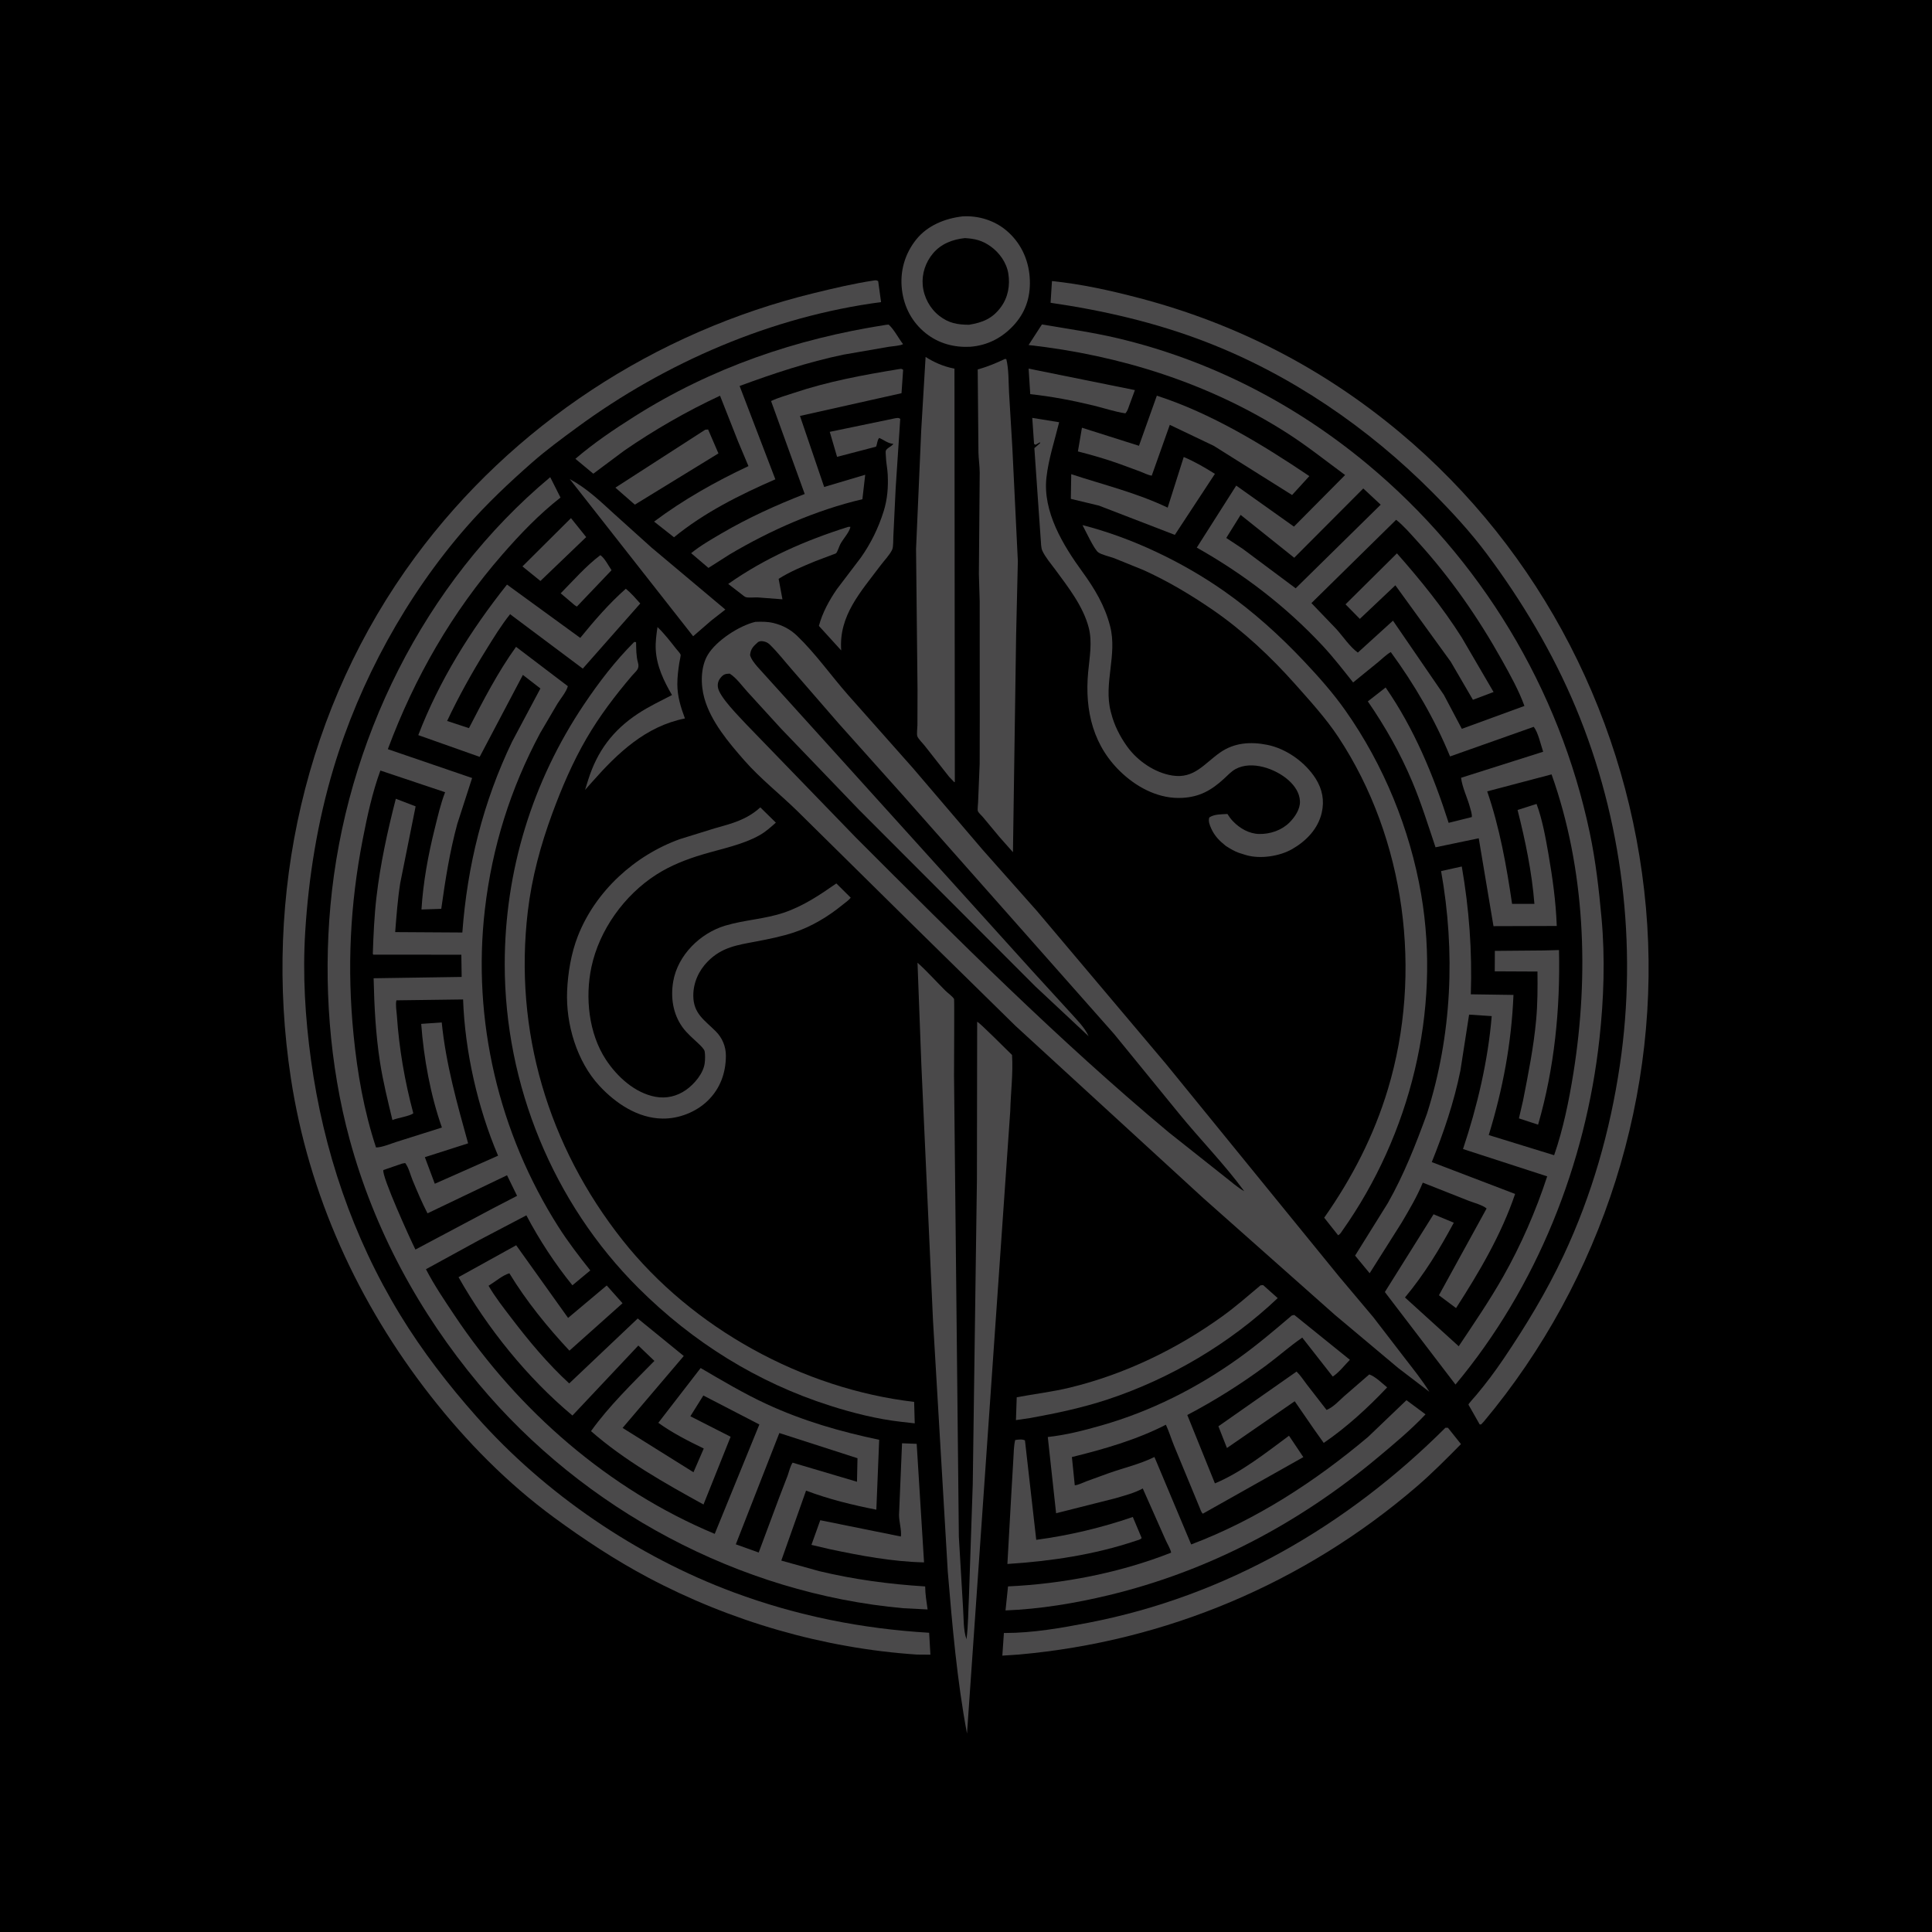 <svg version="1.1" xmlns="http://www.w3.org/2000/svg" style="display: block;" viewBox="0 0 2048 2048" width="1024" height="1024">
<path transform="translate(0,0)" fill="rgb(0,0,0)" d="M -0 -0 L 2048 0 L 2048 2048 L -0 2048 L -0 -0 z"/>
<path transform="translate(0,0)" fill="rgb(74,73,74)" d="M 636.392 588.5 C 640.809 591.356 645.175 599.913 648.26 604.446 L 611.5 643 L 609.133 641.5 L 594.348 628.93 C 607.569 615.558 621.384 599.729 636.392 588.5 z"/>
<path transform="translate(0,0)" fill="rgb(74,73,74)" d="M 605.263 549.226 L 621.384 569.337 L 572.871 615.858 L 553.81 600.429 L 605.263 549.226 z"/>
<path transform="translate(0,0)" fill="rgb(74,73,74)" d="M 1090.38 390.752 L 1203.05 413.525 L 1196.5 431.313 C 1195.57 434.1 1194.92 435.852 1193 438.155 C 1181.76 436.541 1170.16 432.515 1159.04 429.841 C 1136.82 424.5 1114.83 420.255 1092.1 417.804 L 1090.38 390.752 z"/>
<path transform="translate(0,0)" fill="rgb(74,73,74)" d="M 747.593 455.5 L 750.629 455.29 L 761.57 480.625 L 673 534.937 L 670.466 532.784 L 652.338 516.929 L 747.593 455.5 z"/>
<path transform="translate(0,0)" fill="rgb(74,73,74)" d="M 899.182 558.5 L 901.371 558.432 L 901.265 559.5 C 899.678 564.99 893.534 571.554 890.736 576.912 C 889.37 579.527 888.069 584.298 886.332 586.439 C 886.043 586.796 882.55 587.958 882.094 588.138 L 864.508 594.784 C 851.478 600.155 837.287 605.988 825.383 613.587 L 829.43 635.298 L 803.13 633.286 C 799.946 633.174 793.34 633.861 790.5 632.964 C 789.192 632.551 787.026 630.553 785.81 629.709 L 771.925 618.992 C 811.242 591.418 853.539 572.894 899.182 558.5 z"/>
<path transform="translate(0,0)" fill="rgb(74,73,74)" d="M 696.965 664.71 C 703.986 671.401 710.577 679.885 716.564 687.531 C 717.86 689.186 720.698 692.074 721.462 693.921 C 721.824 694.795 720.287 701.364 720.091 702.656 C 718.958 710.139 717.996 717.63 718.007 725.214 C 718.025 738.204 721.594 749.575 726.049 761.594 C 684.47 769.889 654.85 798.116 627.664 828.905 L 620.212 837.296 L 623.54 826.568 C 633.149 796.206 649.643 774.071 676.391 756.438 C 687.713 748.974 700.295 743.012 712.336 736.779 C 703.697 721.941 696.089 706.162 695.134 688.703 C 694.691 680.605 695.791 672.701 696.965 664.71 z"/>
<path transform="translate(0,0)" fill="rgb(74,73,74)" d="M 1254.81 484.434 C 1266.32 489.275 1277.3 495.688 1287.86 502.307 L 1245.37 566.996 L 1164.89 535.956 L 1135.13 528.815 L 1135.55 502.652 C 1169.71 513.877 1205.17 522.508 1237.78 538.115 L 1254.81 484.434 z"/>
<path transform="translate(0,0)" fill="rgb(74,73,74)" d="M 603.982 507.883 C 621.692 517.337 636.048 531.042 650.756 544.516 L 690.556 580.375 L 768.906 646.15 L 754.06 657.744 L 734.764 674.463 L 603.982 507.883 z"/>
<path transform="translate(0,0)" fill="rgb(74,73,74)" d="M 1636.55 1007.52 L 1652.6 1007.09 C 1654.01 1069.41 1647.8 1132.2 1630.44 1192.2 L 1610.12 1185.53 L 1614.52 1166.48 C 1620.12 1138 1625.74 1109.97 1628.39 1081.02 C 1629.94 1064.11 1629.99 1046.84 1629.78 1029.87 L 1584.5 1029.65 L 1584.61 1007.97 L 1636.55 1007.52 z"/>
<path transform="translate(0,0)" fill="rgb(74,73,74)" d="M 956.194 1529.93 L 971.721 1530.53 L 979.523 1656.2 C 946.034 1655.44 912.448 1649.14 879.764 1642.23 L 860.149 1637.64 L 869.51 1611.5 L 954.98 1628.77 C 955.866 1621.91 952.975 1613.13 953.008 1605.75 L 956.194 1529.93 z"/>
<path transform="translate(0,0)" fill="rgb(74,73,74)" d="M 1374.4 1453.93 C 1378.49 1457.82 1381.93 1463.21 1385.38 1467.73 L 1406.23 1494.61 C 1413.32 1491.68 1419.04 1485.25 1424.68 1480.19 L 1451.47 1456.95 C 1457.75 1459.03 1465.25 1466.42 1470.43 1470.69 C 1450.67 1491.71 1427.12 1513.32 1403.2 1529.55 L 1392.93 1515.09 L 1372.46 1485.38 L 1300.6 1534.94 L 1291.56 1511.93 L 1374.4 1453.93 z"/>
<path transform="translate(0,0)" fill="rgb(74,73,74)" d="M 1076.14 1526.5 C 1079.3 1525.94 1083.7 1525.44 1086.5 1526.87 L 1098.46 1632.28 C 1133.11 1627.66 1167.81 1619.44 1200.83 1608.06 L 1210.18 1630.3 C 1209.2 1632.12 1205.69 1632.7 1203.72 1633.4 C 1159.92 1648.11 1113.85 1654.93 1067.88 1657.88 L 1072.01 1584.07 L 1074.23 1546.09 C 1074.69 1539.56 1074.59 1532.88 1076.14 1526.5 z"/>
<path transform="translate(0,0)" fill="rgb(74,73,74)" d="M 948.925 443.381 C 951.351 443.168 952.282 442.482 954.294 444 L 949.472 517.052 L 946.987 568.5 C 946.756 572.102 947.133 579.507 945.795 582.505 C 943.345 588 937.193 594.318 933.48 599.292 C 912.736 627.082 888.873 652.451 891.729 689.5 L 868.066 663.487 C 871.698 649.684 879.054 636.261 887.108 624.574 L 912.442 591.204 C 923.247 575.921 931.195 559.624 936.774 541.757 C 940.745 529.041 941.659 516.295 941.024 503.045 C 940.709 496.455 939.209 490.032 939.046 483.418 C 939.016 482.179 938.643 478.895 938.99 477.837 C 939.936 474.957 945.138 473.352 947.007 470.5 C 941.143 470.114 937.255 466.422 932 464.236 C 929.671 466.867 930.128 470.287 928.629 473.5 L 887.337 484.289 L 879.584 457.767 L 948.925 443.381 z"/>
<path transform="translate(0,0)" fill="rgb(74,73,74)" d="M 1336.25 1362.5 L 1338.97 1362.25 L 1354.42 1376.05 C 1303.88 1424.06 1240.34 1461.57 1174.32 1483.41 C 1147.5 1492.28 1119.95 1498.11 1092.2 1503.15 L 1076.94 1505.38 L 1077.77 1481.16 C 1096.69 1477.6 1115.64 1475.42 1134.4 1470.85 C 1192.41 1456.71 1247.37 1430.18 1295.75 1395.33 C 1309.83 1385.19 1322.97 1373.66 1336.25 1362.5 z"/>
<path transform="translate(0,0)" fill="rgb(74,73,74)" d="M 1226.3 419.444 C 1283.76 438.017 1338.11 471.126 1387.96 504.697 L 1369.66 524.741 L 1286.69 472.624 L 1240.04 450.352 L 1220.89 504.213 C 1216.91 503.65 1212.77 501.418 1209 499.967 L 1186.74 491.765 C 1172.21 486.545 1157.57 482.375 1142.63 478.531 L 1146.91 453.408 L 1207.36 472.553 L 1226.3 419.444 z"/>
<path transform="translate(0,0)" fill="rgb(74,73,74)" d="M 952.472 391.353 C 954.898 391.083 955.339 390.456 957.361 392 L 955.635 416.817 L 848.001 440.908 L 873.651 516.214 L 917.162 503.264 L 914.173 529.203 C 865.117 540.691 816.722 562.067 773.497 587.673 L 750.98 602.01 L 732.634 586.385 C 742.442 578.419 754.139 571.689 765.053 565.308 C 793.208 548.846 822.677 535.47 853.032 523.647 L 817.366 425.134 C 825.06 421.445 833.689 419.144 841.799 416.426 C 878.019 404.287 914.89 397.532 952.472 391.353 z"/>
<path transform="translate(0,0)" fill="rgb(74,73,74)" d="M 1532.18 1513.5 L 1534.88 1513.5 L 1548.69 1530.81 C 1533.4 1546.3 1517.97 1561.9 1501.45 1576.09 C 1382.65 1678.13 1236.18 1739.97 1080.24 1753.86 L 1062.52 1755.04 L 1064.18 1731.03 L 1065.27 1731.04 C 1094.9 1731.05 1124.99 1725.72 1154 1720.12 C 1299.37 1692.03 1427.88 1617.55 1532.18 1513.5 z"/>
<path transform="translate(0,0)" fill="rgb(74,73,74)" d="M 938.972 344.378 L 942 344.09 C 947.656 349.013 952.427 358.612 957.258 364.751 C 955.153 366.45 945.36 367.103 942.199 367.614 L 894 375.961 C 856.406 383.795 819.986 395.886 784.015 409.162 L 821.901 508.08 C 784.21 524.527 746.455 543.339 714.478 569.544 L 693.357 552.917 C 724.229 529.774 758.532 510.461 793.393 494.099 L 782.502 468.242 L 763.256 419.477 C 728.011 435.907 693.652 455.646 661.628 477.741 L 628.924 502.144 L 609.935 486.366 C 629.451 469.613 650.922 455.134 672.639 441.411 C 754.34 389.788 843.702 359.187 938.972 344.378 z"/>
<path transform="translate(0,0)" fill="rgb(74,73,74)" d="M 1020.32 229.379 C 1036.85 228.364 1053.7 233.454 1066.5 244.094 C 1081.51 256.568 1090.01 274.186 1091.49 293.542 C 1092.92 312.288 1088.27 329.175 1075.81 343.391 C 1063.3 357.672 1047.13 366.256 1028.25 367.607 C 1011.24 368.419 995.114 364.114 981.659 353.5 C 966.891 341.85 958.33 325.572 956.098 307.133 C 953.751 287.743 959.095 269.009 971.31 253.791 C 983.256 238.909 1001.89 231.505 1020.32 229.379 z"/>
<path transform="translate(0,0)" fill="rgb(0,0,0)" d="M 1022.82 252.397 C 1033.48 253.006 1041.18 254.834 1050.07 261.165 C 1059.48 267.87 1067 278.428 1068.86 289.991 C 1070.85 302.432 1068.62 315.097 1061.1 325.404 C 1052.2 337.606 1041.78 341.887 1027.21 344.261 C 1014.91 344.171 1005.83 342.654 995.734 334.845 C 985.784 327.146 979.274 314.96 978.142 302.48 C 977.027 290.181 981.127 277.988 989.054 268.583 C 997.668 258.362 1009.86 253.749 1022.82 252.397 z"/>
<path transform="translate(0,0)" fill="rgb(74,73,74)" d="M 981.168 378.371 C 990.113 384.056 999.884 388.374 1010.3 390.456 L 1011.77 390.745 L 1012.16 828.815 L 1011.6 829.187 L 1006.11 823.451 L 980.308 790.625 C 978.367 788.137 973.433 783.286 972.422 780.524 C 971.578 778.215 972.484 771.548 972.506 768.794 L 972.62 731.5 L 971.052 581.95 L 976.545 455.984 L 981.168 378.371 z"/>
<path transform="translate(0,0)" fill="rgb(74,73,74)" d="M 1094.25 442.98 L 1122.74 447.583 C 1118 466.88 1111.55 486.209 1109.29 506.012 C 1105.13 542.307 1126.91 578.014 1147.37 606.141 C 1160.43 624.111 1171.26 642.195 1176.81 663.942 C 1184.55 694.281 1169.74 724.197 1177.39 754.104 L 1177.89 756 C 1181.12 768.804 1187.2 780.768 1194.92 791.462 C 1205.87 806.647 1224.02 819.126 1242.62 822.086 C 1266.02 825.811 1276.52 809.425 1293.43 797.652 C 1308.43 787.2 1325.69 786.045 1343.24 789.539 C 1363.57 793.586 1383.68 807.986 1394.7 825.419 C 1401.75 836.564 1404.08 848.759 1401.07 861.656 C 1397.1 878.735 1384.57 891.559 1369.77 900.057 C 1356.58 907.641 1336.38 910.707 1321.71 906.657 L 1320 906.16 L 1313 903.966 C 1308.14 902.141 1303.86 899.547 1299.51 896.795 C 1292.7 891.37 1287.52 886.24 1283.9 878.135 C 1282.32 874.589 1280.53 870.234 1281.96 866.5 C 1287.3 862.922 1294.89 863.235 1301.13 862.855 C 1302.86 865.64 1304.73 868.2 1307 870.571 C 1314.25 878.153 1324.17 883.845 1334.82 884.052 C 1346.44 884.278 1358.61 880.151 1366.89 871.891 C 1372.52 866.267 1378.28 857.843 1378.01 849.538 C 1377.72 840.413 1372.32 832.806 1365.76 826.965 C 1352.12 814.838 1326.91 805.881 1309.7 815.25 C 1305.19 817.708 1301.18 822.09 1297.38 825.578 C 1284.08 837.782 1271.61 844.798 1253.24 845.783 C 1229.66 847.049 1207.53 835.996 1190.43 820.515 C 1158.87 791.928 1149.65 753.514 1153.5 712.41 C 1154.95 697.012 1158.07 680.609 1154.1 665.344 C 1148.19 642.579 1132.29 622.371 1118.61 603.77 C 1114.12 597.669 1108.1 590.716 1104.94 583.826 C 1103.45 580.602 1103.53 575.429 1103.23 571.918 L 1101.02 540.576 L 1096.47 475.018 L 1102.5 469.839 L 1102.5 468.79 L 1097.67 471.5 L 1096.13 470.5 L 1094.25 442.98 z"/>
<path transform="translate(0,0)" fill="rgb(74,73,74)" d="M 1065.27 380.5 L 1066.74 380.688 C 1069.46 391.688 1069 405.179 1069.65 416.5 L 1073.12 474.455 L 1078.96 594.806 L 1077.14 672.934 L 1073.77 903.371 L 1059.78 887.591 L 1041.84 866.056 C 1040.61 864.566 1037.27 861.549 1036.63 859.981 C 1035.97 858.367 1036.77 852.614 1036.81 850.658 L 1038.49 809.5 L 1038.59 758.676 L 1038.51 637.5 L 1037.65 608.603 L 1038.53 500.792 C 1038.48 493.807 1037.35 486.59 1037.19 479.5 L 1036.41 391.655 C 1046.54 388.817 1055.79 385.02 1065.27 380.5 z"/>
<path transform="translate(0,0)" fill="rgb(74,73,74)" d="M 805.959 855.841 L 822.433 872.025 C 817.082 876.85 811.634 881.696 805.339 885.269 C 787.357 895.477 764.569 899.841 744.865 905.744 C 727.631 910.906 710.769 917.455 695.576 927.223 C 661.788 948.946 635.282 985.759 626.922 1025.16 C 620.127 1057.19 623.988 1095.4 642.221 1123.18 C 654.097 1141.28 672.886 1158.59 694.839 1162.65 C 706.393 1164.78 717.674 1162.08 727.21 1155.37 C 735.97 1149.2 745.563 1137.96 747.015 1127.07 C 747.471 1123.64 747.648 1117.62 746.912 1114.26 C 746.442 1112.11 742.756 1108.5 741.196 1107 C 735.096 1101.13 728.459 1095.79 723.47 1088.88 C 713.297 1074.79 710.72 1057.18 713.662 1040.26 C 718.489 1012.49 742.204 989.177 768.756 981.215 C 789.017 975.14 810.506 974.315 830.75 967.514 C 851.4 960.575 868.854 948.811 886.566 936.475 L 901.816 951.601 C 899.448 954.555 895.968 956.87 893.016 959.252 C 877.969 971.579 860.045 982.364 841.5 988.467 C 828.541 992.733 814.676 995.518 801.266 998.057 C 781.373 1001.82 765.141 1004.06 750.255 1019.18 C 740.572 1029.02 734.767 1042 734.929 1055.85 C 735.147 1074.57 746.815 1081.34 758.65 1093.15 C 765.656 1100.14 769.514 1109.32 769.476 1119.2 C 769.406 1137.46 763.384 1154.04 750.179 1166.85 C 737.689 1178.96 719.475 1186.01 702.17 1185.74 C 676.036 1185.33 652.688 1169.64 635.5 1151.14 C 611.403 1125.19 599.681 1085.43 601.164 1050.51 C 601.981 1031.25 605.488 1010.34 612.542 992.33 C 631.237 944.592 672.956 906.617 720.802 889.47 L 757.621 878.059 C 775.903 872.96 791.613 868.981 805.959 855.841 z"/>
<path transform="translate(0,0)" fill="rgb(74,73,74)" d="M 1147.5 556.645 C 1199.64 569.922 1253.39 595.631 1297.43 626.5 C 1328.46 648.247 1356.66 673.734 1382.6 701.266 C 1398.06 717.67 1413.08 734.6 1426.09 753.044 C 1466.62 810.521 1494.62 878.751 1506.5 948.092 C 1527.66 1071.65 1494.96 1202.87 1422.85 1304.67 C 1421.49 1306.72 1420.64 1308.15 1418.5 1309.47 L 1403.71 1290.83 C 1433.26 1248.74 1456.4 1203.89 1471.26 1154.49 C 1508.3 1031.34 1489.94 889.381 1418.81 781.5 C 1405.73 761.659 1388.84 743.152 1373.06 725.378 C 1347.24 696.309 1317.61 668.501 1285.55 646.486 C 1262.33 630.54 1237.45 615.67 1211.75 604.149 L 1181.18 591.739 C 1176.57 590.045 1167.76 588.109 1164.17 585.494 C 1159.86 582.353 1150.7 562.631 1147.5 556.645 z"/>
<path transform="translate(0,0)" fill="rgb(74,73,74)" d="M 672.304 680.5 L 674.262 680.688 C 674.442 687.683 674.309 695.616 676.259 702.347 C 678.268 709.281 674.268 711.203 669.984 716.23 C 652.241 737.049 635.479 759.091 621.708 782.78 C 607.057 807.984 595.521 834.971 585.449 862.281 C 573.071 895.846 563.753 930.334 559.523 965.919 C 544.482 1092.45 581.023 1214.85 659.844 1314.51 C 733.827 1408.06 851.042 1472.33 969.035 1486.05 L 969.653 1508.81 L 955.232 1507.17 C 930.123 1504.36 904.027 1497.8 880 1490.13 C 802.49 1465.39 734.377 1422.75 676.846 1365.44 C 586.326 1275.27 535.065 1150.05 535.031 1022.34 C 535.005 923.581 564.101 828.427 619.25 746.457 C 635.048 722.977 652.254 700.541 672.304 680.5 z"/>
<path transform="translate(0,0)" fill="rgb(74,73,74)" d="M 1369.32 1394.5 L 1372.01 1393.89 L 1430.94 1441.45 C 1425.39 1447.1 1419.31 1454.96 1412.77 1459.23 L 1380.45 1417.93 C 1367.2 1427.01 1355.03 1437.93 1342.09 1447.5 C 1315.49 1467.19 1287.88 1484.54 1258.59 1499.97 L 1287.86 1572.44 C 1315.66 1560.89 1342.29 1539.78 1366.39 1521.94 L 1381.59 1544.61 L 1275.03 1604.59 C 1273.21 1602.89 1272.48 1600.03 1271.51 1597.75 L 1264.44 1580.65 L 1244.55 1532.54 C 1241.55 1525.18 1239.23 1517.46 1235.89 1510.27 C 1205.16 1526.11 1169.75 1536.34 1136.26 1544.53 L 1139.31 1574.48 C 1143.18 1574.15 1147.57 1571.79 1151.22 1570.41 L 1175.22 1561.67 C 1191.6 1555.87 1208.1 1552.18 1223.76 1544.49 L 1262.7 1637.18 C 1331.57 1611.17 1394.28 1570.36 1450.29 1523.13 L 1490.91 1484.25 L 1511.12 1499.26 C 1495.71 1515.68 1477.73 1530.62 1460.46 1545.05 C 1377.29 1614.62 1281.3 1665.41 1175.6 1690.89 C 1140.06 1699.46 1102.48 1705.73 1065.88 1707.12 L 1068.55 1681.65 C 1126.83 1678.97 1187.09 1667.3 1241.47 1645.88 C 1240.63 1641.5 1237.31 1636.45 1235.51 1632.25 L 1211.38 1577.85 C 1202.55 1582.74 1192 1585.34 1182.37 1588.22 L 1119.51 1604.11 L 1110.7 1523.29 C 1130.13 1521.18 1148.88 1516.35 1167.64 1510.99 C 1219.91 1496.07 1268.8 1471.4 1312.93 1439.83 C 1332.57 1425.78 1350.97 1410.17 1369.32 1394.5 z"/>
<path transform="translate(0,0)" fill="rgb(74,73,74)" d="M 972.595 1020.51 C 982.883 1029.71 992.229 1040.23 1002 1050 C 1004.57 1052.56 1009.51 1056.03 1011.35 1058.93 C 1011.77 1059.6 1011.28 1134.35 1011.31 1140.13 L 1016.42 1629 L 1020.87 1704.5 C 1021.65 1715.08 1020.99 1727.69 1024.52 1737.73 C 1026.46 1722.63 1026.34 1707.19 1027.15 1692 L 1031.16 1573.18 L 1035.58 1250.28 L 1035.84 1083.14 C 1038.04 1083.45 1068.02 1113.81 1072.79 1118.28 C 1074.07 1137.52 1071.39 1158.37 1070.91 1177.75 L 1025.06 1837.69 C 1014.48 1781.29 1009.46 1723.14 1004.69 1666 L 989.018 1399.65 L 976.712 1129.5 L 972.595 1020.51 z"/>
<path transform="translate(0,0)" fill="rgb(74,73,74)" d="M 1115.13 297.94 C 1146.39 301.116 1177.24 307.973 1207.59 315.945 C 1310.32 342.923 1402.32 390.289 1483.8 458.341 C 1634.59 584.287 1727.4 766.724 1744.77 962.277 C 1762.14 1157.85 1698.92 1356.37 1573.01 1506.81 L 1570 1509.99 L 1568.5 1509.92 L 1558.72 1492.67 C 1558.47 1492.21 1556.63 1489.27 1556.63 1488.83 C 1556.64 1488.06 1564.28 1479.57 1565.03 1478.69 C 1575.4 1466.33 1584.94 1453.6 1593.96 1440.23 C 1617.62 1405.21 1639.27 1369.48 1657.29 1331.16 C 1687.45 1267.06 1706.83 1198.82 1717.16 1128.86 C 1735.9 1001.95 1719.89 868.547 1670.36 750.009 C 1646.22 692.219 1613.38 637.166 1575.97 587.028 C 1558.44 563.53 1538.74 542.296 1518.09 521.534 C 1450.22 453.301 1368.01 396.992 1277.94 362.302 C 1224.83 341.849 1169.86 329.146 1113.65 320.962 L 1115.13 297.94 z"/>
<path transform="translate(0,0)" fill="rgb(74,73,74)" d="M 926.113 297.369 C 928.502 297.063 928.809 296.899 930.909 298 L 933.964 320.247 C 818.198 335.488 705.329 384.278 611.627 453.143 C 595.324 465.125 578.983 477.13 563.775 490.504 C 539.505 511.845 515.701 534.286 494.42 558.635 C 430.721 631.521 381.309 721.892 353.518 814.5 C 336.679 870.612 327.135 929.4 323.538 987.811 C 320.728 1033.43 323.479 1078.49 329.684 1123.71 C 342.81 1219.36 373.811 1311.16 424.174 1393.78 C 447.583 1432.19 475.345 1468.07 505.148 1501.69 C 577.674 1583.52 675.231 1649.89 777.637 1687.92 C 844.667 1712.82 913.659 1726.59 984.933 1730.79 L 986.275 1754.03 L 972.125 1753.92 C 873.095 1747.35 774.18 1718.61 686.615 1672.05 C 652.024 1653.66 618.912 1631.82 587.362 1608.67 C 537.94 1572.4 494.221 1528 456.505 1479.8 C 379.543 1381.44 327.195 1266.65 308.328 1142.9 C 278.754 948.92 323.06 748.969 440.195 590.268 C 543.367 450.485 694.53 351.738 862.983 310.669 C 883.833 305.586 904.887 300.574 926.113 297.369 z"/>
<path transform="translate(0,0)" fill="rgb(74,73,74)" d="M 800.672 659.189 C 807.193 658.985 813.363 658.847 819.77 660.386 C 829.495 662.722 837.811 667.1 845 674.026 C 864.727 693.032 880.87 716.092 898.961 736.673 L 967.752 814.23 L 1041.8 900.976 L 1099.3 965.798 L 1236.1 1127.92 L 1419.5 1353.19 L 1455.86 1396.4 L 1489.01 1439.52 C 1498.06 1451.29 1507.38 1462.74 1515.21 1475.38 L 1482.18 1450.16 L 1414.94 1393.74 L 1275.47 1269.99 L 1076.37 1087.39 L 963.894 976.897 L 844.961 859.495 C 826.478 841.476 805.965 825.389 788.913 805.946 C 772.321 787.027 753.573 764.838 746.642 740.143 C 742.662 725.963 742.481 707.192 750.281 694.147 C 759.346 678.989 783.519 663.331 800.672 659.189 z"/>
<path transform="translate(0,0)" fill="rgb(0,0,0)" d="M 803.733 680.5 C 805.643 679.604 806.893 679.458 808.941 679.811 C 811.856 680.315 813.923 681.252 816.04 683.309 C 824.418 691.45 831.792 701.037 839.5 709.823 L 889.226 767.131 L 956.201 841.981 L 1180.96 1096.03 L 1249.47 1180.01 C 1272.07 1207.82 1297.83 1233.9 1318.97 1262.74 C 1311.75 1258.79 1304.8 1252.32 1298.18 1247.31 L 1238.83 1200.27 C 1122.17 1102.84 1014.78 995.396 907.4 887.996 L 791.738 768.5 C 783.87 759.945 762.471 738.811 761.014 728.56 C 760.43 724.454 761.547 721.157 764.213 718.026 C 767.162 714.562 769.283 714.263 773.5 714.081 C 780.531 718.424 786.614 727.067 792.184 733.205 L 827.95 772.384 L 910.734 858.569 L 1097.27 1045.39 L 1153.99 1098.45 C 1149.77 1089.02 1141.37 1080.95 1134.56 1073.3 L 1094.22 1029.19 L 896.63 810.441 L 802.847 706.736 C 799.688 702.924 796.575 699.316 795.104 694.5 C 795.692 687.633 798.709 684.958 803.733 680.5 z"/>
<path transform="translate(0,0)" fill="rgb(74,73,74)" d="M 1104.49 343.929 C 1130.99 348.489 1157.93 352.226 1184.11 358.392 C 1282.06 381.465 1372.15 427.721 1449.45 492.001 C 1569.51 591.848 1653.01 729.783 1685.22 882.813 C 1691.53 912.812 1694.93 942.947 1697.71 973.417 C 1701.57 1015.67 1700.1 1058.94 1695.49 1101.04 C 1680.93 1234.18 1628.99 1364.56 1542.88 1467.68 L 1468.01 1369.61 L 1519.64 1287.18 L 1541.09 1296.12 C 1525.8 1324.53 1510.03 1350.47 1489.33 1375.38 L 1546.3 1427.09 C 1562.51 1402.77 1578.94 1378.81 1593.37 1353.35 C 1612.29 1319.98 1628.18 1283.46 1640.09 1246.99 L 1550.85 1218.02 C 1565.85 1173.24 1577.43 1124.22 1581.27 1077.12 L 1557.31 1075.56 L 1548.08 1134.88 C 1541.32 1168.33 1530.45 1200.27 1517.74 1231.87 L 1606.08 1265.62 C 1591.53 1308.65 1567.99 1348.57 1543.48 1386.62 L 1525.32 1373.04 L 1575.86 1281.03 C 1571.46 1277.33 1562.52 1275.06 1557.06 1272.95 L 1508.21 1253.66 C 1502.27 1268.24 1493.8 1282.45 1485.83 1296 L 1451.89 1349.69 L 1436.46 1331 L 1471.14 1275.34 C 1488.29 1245.08 1500.81 1213.15 1512.66 1180.54 C 1539.15 1097.26 1542.91 1009.08 1527.62 923.378 L 1549.55 918.522 C 1557.41 963.907 1560.61 1008.01 1559.13 1054.01 L 1604.34 1054.66 C 1602.25 1105.77 1593.1 1154.34 1578.13 1203.22 L 1647.44 1224.59 C 1657.06 1196.95 1663.26 1166.34 1667.88 1137.45 C 1684.62 1032.85 1680.48 921.284 1644.73 820.882 L 1576.49 838.878 C 1589.73 877.454 1596.97 917.904 1602.87 958.16 L 1626.54 958.147 C 1623.88 924.543 1616.97 891.244 1608.68 858.608 L 1628.82 852.212 C 1635.04 869.09 1638.34 887.672 1641.42 905.368 C 1645.83 930.782 1649.29 955.762 1650.23 981.56 L 1583.16 981.762 L 1567.53 888.612 L 1521.72 898.168 C 1513.92 874.936 1506.64 851.439 1497.14 828.832 C 1484.4 798.506 1468.61 770.56 1449.96 743.499 L 1468.83 728.761 C 1499.16 772.592 1519.44 821.728 1535.62 872.244 L 1560.18 866.128 C 1560.54 862.815 1559.05 858.796 1558.18 855.558 C 1555.53 845.777 1549.9 834.353 1548.81 824.474 L 1635.82 796.869 C 1633.27 789.476 1630.53 776.437 1625.82 770.466 L 1537.12 801.855 C 1521.08 762.685 1499.24 725.295 1474.27 691.202 C 1469.5 693.922 1465 698.503 1460.7 702.017 L 1434.37 723.42 C 1423.77 710.13 1413.46 696.743 1401.85 684.302 C 1362.93 642.621 1318.21 608.413 1268.63 580.488 L 1310.45 514.748 L 1371.63 558.228 L 1425.87 503.55 C 1405.28 488.393 1385.31 472.411 1363.73 458.654 C 1281.22 406.07 1187.17 376.56 1090.36 365.733 L 1104.49 343.929 z"/>
<path transform="translate(0,0)" fill="rgb(0,0,0)" d="M 1445.13 517.794 L 1463.6 534.996 L 1373.46 623.63 L 1317.46 581.858 L 1299.89 570.244 L 1315.12 545.804 L 1371.93 591.236 L 1445.13 517.794 z"/>
<path transform="translate(0,0)" fill="rgb(0,0,0)" d="M 1479.97 550.989 C 1488.2 557.545 1495.54 566.203 1502.6 573.959 C 1537.43 612.166 1567.14 654.987 1592.28 700.064 C 1600.84 715.407 1609.98 731.804 1615.96 748.33 L 1549.6 772.582 L 1530.54 736.551 L 1476.61 657.919 L 1439.38 691.761 C 1431.29 686.125 1423.36 674.345 1416.68 666.93 L 1390.16 639.303 L 1479.97 550.989 z"/>
<path transform="translate(0,0)" fill="rgb(74,73,74)" d="M 1480.81 586.586 C 1505.62 614.681 1529.44 644.037 1549.5 675.765 L 1583.24 733.561 L 1561.36 741.807 L 1537.79 701.362 L 1479.14 620.44 L 1441.48 656.042 L 1426.31 640.62 L 1480.81 586.586 z"/>
<path transform="translate(0,0)" fill="rgb(74,73,74)" d="M 583.259 505.831 L 594.144 527.423 C 571.314 545.333 551.621 565.896 532.583 587.721 C 479.194 648.924 439.444 718.132 411.123 794.148 L 500.461 824.727 L 484.745 873.368 C 476.694 902.995 471.982 933.062 467.759 963.404 L 446.768 964.112 C 448.598 934.959 453.859 906.297 460.93 878 C 464.141 865.152 467.037 852.153 471.844 839.788 L 403.225 816.792 C 394.614 840.344 389.298 865.08 384.516 889.651 C 371.01 959.046 367.806 1026.4 374.777 1096.83 C 378.817 1137.65 385.726 1177.31 398.59 1216.34 C 404.645 1216.44 414.24 1212.35 420.24 1210.46 L 468.442 1195.23 C 456.3 1160.83 449.202 1121.64 446.486 1085.36 L 468.243 1083.82 C 472.766 1128.33 484.344 1169.06 496.21 1211.99 L 450.371 1226.66 L 460.905 1254.83 L 527.98 1225.08 C 506.386 1174.45 492.817 1114.51 490.891 1059.46 L 420.233 1060.39 C 419.068 1064.8 420.38 1071.84 420.698 1076.55 C 423.072 1111.71 429.028 1146.07 438.118 1180.09 C 434.866 1183.07 421.654 1185.03 416.87 1186.97 L 415.989 1187.34 C 411.106 1166.89 406.035 1146.69 402.813 1125.89 C 398.246 1096.4 396.728 1066.78 396.051 1036.99 L 489.385 1035.59 L 489.034 1012.03 L 395.707 1011.98 L 395.189 1011.11 C 395.879 991.016 396.746 970.987 399.066 951 C 403.151 915.821 410.773 880.972 419.589 846.709 L 440.581 854.776 L 424.227 936.26 C 421.549 953.408 420.276 970.772 418.909 988.064 L 490.101 988.502 C 495.348 917.741 512.071 850.21 542.856 786.154 L 572.86 729.819 L 554.274 715.429 L 508.472 802.302 L 443.401 779.26 C 465.64 721.31 498.92 668.093 537.441 619.681 L 615.08 676.189 C 629.878 658.005 645.796 639.601 663.402 624.084 C 669.033 628.651 673.817 634.374 678.711 639.713 L 617.787 708.758 L 541.844 651.931 L 540.795 651.003 C 531.238 662.902 523.005 676.448 514.956 689.422 C 500.049 713.448 486.021 738.666 473.971 764.256 L 497.108 771.851 C 512.206 742.651 527.776 712.374 547.036 685.669 L 601.942 727.387 C 600.384 733.285 594.292 740.56 590.992 745.807 L 572.585 777.1 C 541.096 836.019 521.73 897.584 514.006 963.908 C 500.345 1081.21 528.577 1200.88 591.937 1300.46 C 602.205 1316.59 613.863 1331.75 625.744 1346.71 L 606.779 1362.47 C 588.406 1339.85 571.527 1314.08 557.982 1288.32 L 507.53 1314.78 L 451.525 1345.43 C 460.296 1362.4 471.285 1378.58 481.89 1394.46 C 549.084 1495.1 645.48 1579.19 757.641 1625.96 L 804.96 1510 L 745.589 1479.28 L 731.82 1501.29 L 774.482 1523.02 L 745.733 1594.83 C 704.173 1571.93 662.368 1548.45 626.49 1517.06 C 645.546 1490.4 670.752 1466 693.682 1442.62 L 676.652 1426.34 L 606.824 1500.52 C 559.095 1460.67 516.645 1407.97 486.054 1353.85 L 547.182 1320.03 L 602.195 1397.06 L 643.151 1362.66 L 659.911 1381.49 L 603.612 1431.75 C 580.095 1406.57 557.892 1379.21 539.956 1349.74 C 533.013 1351.64 524.35 1359.08 517.895 1362.96 C 524.896 1375.08 533.806 1386.35 542.283 1397.48 C 560.823 1421.8 580.831 1445.79 603.391 1466.48 L 676.03 1397.64 L 724.825 1437.41 L 659.977 1513.65 L 735.119 1560.64 L 746.01 1535.49 C 729.34 1527.4 712.927 1519.1 697.854 1508.24 L 742.715 1450.17 C 765.561 1463.53 788.621 1477.27 812.658 1488.38 C 851.166 1506.18 890.585 1517.56 931.971 1526.24 L 928.96 1600.34 C 903.561 1595.32 878.696 1589.28 854.448 1580.12 L 828.2 1654.29 L 868.49 1665.5 C 905.463 1674.35 942.814 1679.33 980.719 1681.68 C 980.772 1689.87 982.152 1697.99 983.29 1706.08 L 957.472 1704.78 C 783.918 1689.06 618.852 1600.48 507.5 1467.08 C 444.221 1391.28 396.711 1303.59 370.697 1208.1 C 349.1 1128.82 342.823 1041.69 350.271 960 C 366.066 786.749 449.04 617.867 583.259 505.831 z"/>
<path transform="translate(0,0)" fill="rgb(0,0,0)" d="M 826.145 1519.08 L 908.979 1545.78 L 908.445 1570.72 L 840.175 1550.49 C 837.689 1554.16 836.52 1559.79 835.006 1564 L 826.008 1587.35 L 804.244 1645.74 L 779.991 1637.05 L 826.145 1519.08 z"/>
<path transform="translate(0,0)" fill="rgb(0,0,0)" d="M 426.092 1233.5 L 429.5 1232.86 C 433.168 1237.34 435.074 1245.59 437.344 1251.05 C 442.294 1262.98 447.257 1274.71 453.171 1286.19 L 537.471 1245.84 L 548.124 1267.64 L 523.291 1280.51 L 440.36 1324.57 C 435.109 1314.16 404.356 1246.55 406.398 1240.28 L 426.092 1233.5 z"/>
</svg>
